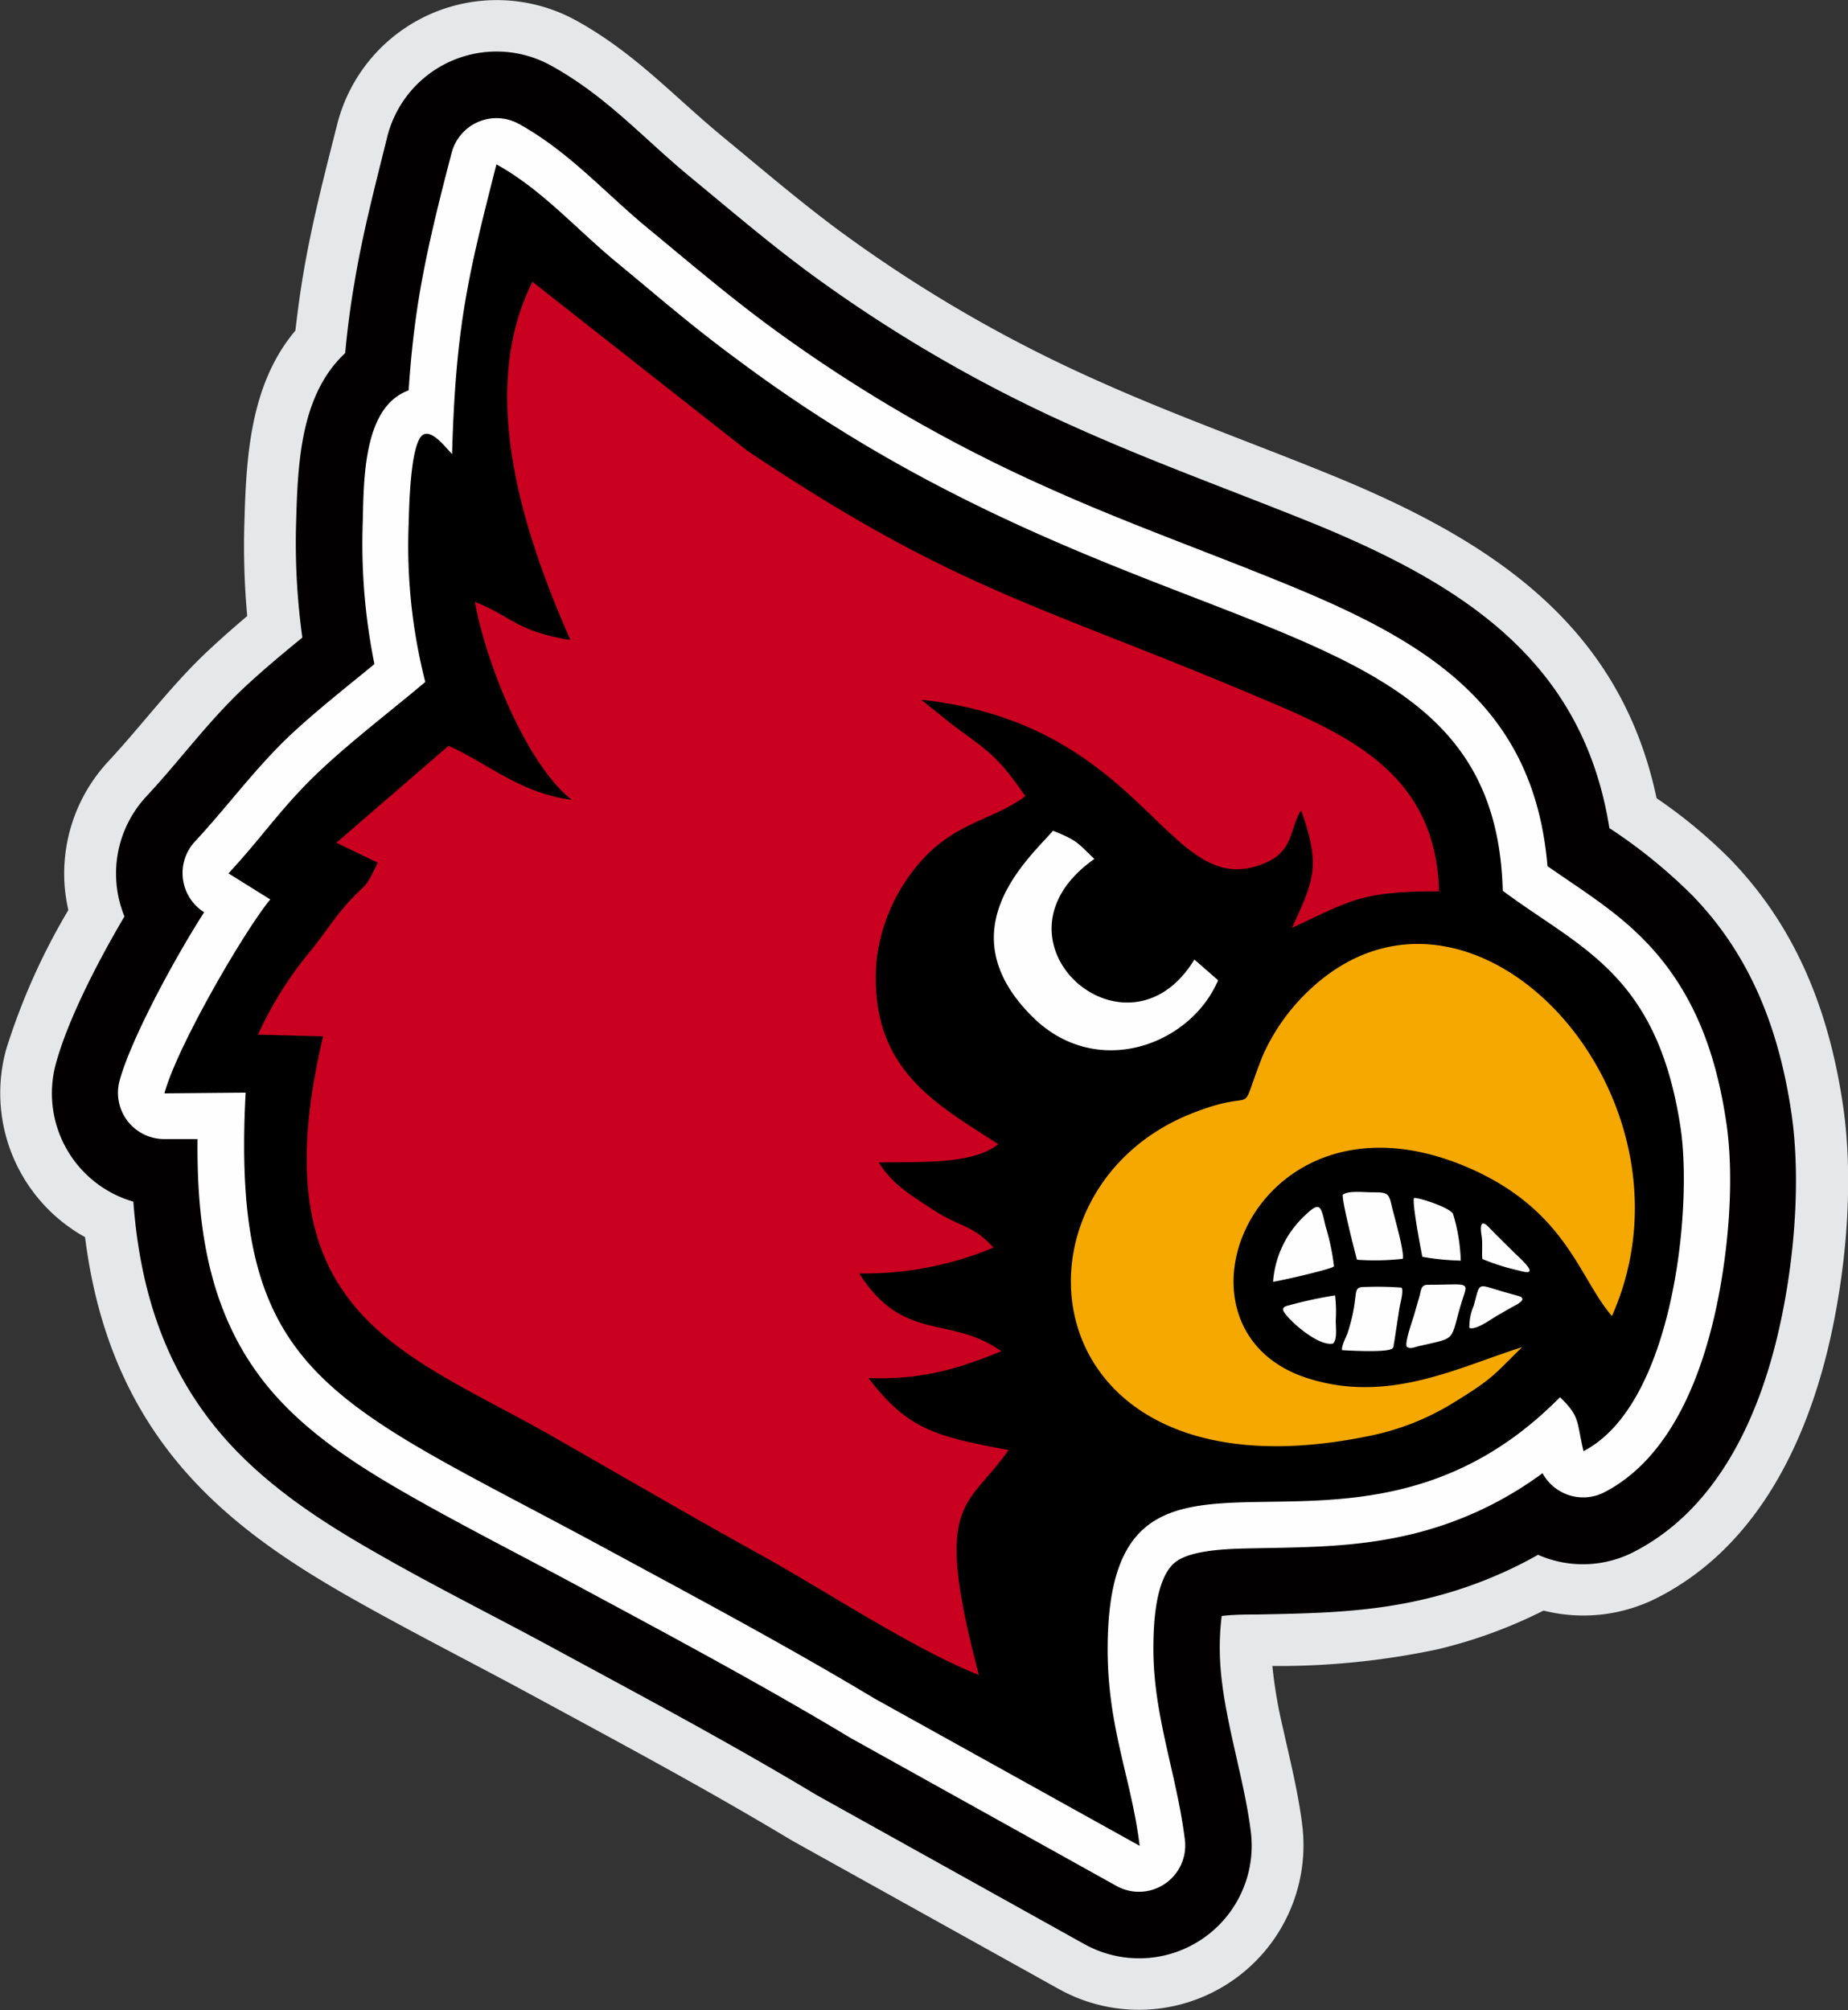<svg id="Layer_1" data-name="Layer 1" xmlns="http://www.w3.org/2000/svg" viewBox="0 0 202.06 219.77">
  <rect x="0" y="0" width="202.06" height="219.77" fill="#333333" stroke="none"/>
  <g id="Layer_1-2" data-name="Layer_1">
    <path id="embroidery1Color" d="M26.44,109.62c-.12-.55-.22-1.11-.3-1.67A18,18,0,0,1,30.8,93.37C34.62,89.26,37.87,84.8,42,81c1.31-1.22,2.65-2.39,4-3.54A84.19,84.19,0,0,1,45.7,67c.2-7.32.73-15,5.57-20.75.23-2,.5-4.05.84-6.06.93-5.58,2.34-11,3.74-16.53A18,18,0,0,1,82,12.37c6.46,3.58,10.56,8.22,16.1,12.78,4.12,3.4,8.19,6.88,12.48,10.07A151.47,151.47,0,0,0,139,51.74c8.47,3.81,17.24,6.91,25.83,10.43,17.28,7.09,31.28,16.3,35.27,35.21a55.25,55.25,0,0,1,8,6.62c7.24,7.45,10.8,16.54,12.34,26.68,1.25,8.16.46,17.67-1.33,25.71-2.54,11.36-8,22.77-18.79,28.34a17.82,17.82,0,0,1-12.58,1.47,52.77,52.77,0,0,1-11.65,4.25,84,84,0,0,1-18,1.81,52.17,52.17,0,0,0,1.18,6.89c.78,3.51,1.66,7,2.1,10.6a18,18,0,0,1-26.57,17.86l-28.94-16.1-.52-.3c-9.37-5.63-19-10.77-28.64-16-6.47-3.5-13-6.8-19.42-10.44-6-3.41-11.72-7.16-16.53-12.13-7.5-7.74-11.18-16.95-12.48-27.27a18,18,0,0,1-8.64-20.48,71.26,71.26,0,0,1,6.82-15.29Z" transform="translate(-18.97 -10.11)" fill="#e6e7e8" fill-rule="evenodd"/>
    <path id="embroidery2Color" d="M187.2,180.07a47.3,47.3,0,0,1-12.44,4.87c-6.21,1.48-12.17,1.57-18.49,1.69-.84,0-2.46,0-3.72.16a27.54,27.54,0,0,0-.21,3.58c0,6.46,2.6,13.53,3.4,20.06a12.31,12.31,0,0,1-18.2,12.24L108.6,206.56l-.36-.2c-9.44-5.68-19.17-10.86-28.86-16.11-6.42-3.48-13-6.75-19.31-10.38-5.49-3.13-10.84-6.58-15.27-11.15-7.53-7.78-10.49-17.09-11.25-27.23a12.33,12.33,0,0,1-8.47-15.09c1.3-4.75,4.49-11,7.5-16.09a12.39,12.39,0,0,1,2.36-13.09c3.74-4,6.86-8.35,10.93-12.12,2-1.85,4.06-3.57,6.16-5.28a75.14,75.14,0,0,1-.68-12.67c.18-6.41.48-13.89,5.36-18.43.24-2.54.56-5.08,1-7.6C58.6,35.69,60,30.37,61.33,25a12.32,12.32,0,0,1,17.89-7.72c6.14,3.4,10,7.88,15.24,12.2,4.2,3.46,8.34,7,12.7,10.24a156.53,156.53,0,0,0,29.5,17.15c8.53,3.83,17.35,7,26,10.5,16.58,6.8,29.4,15.18,32.28,33.28A57.6,57.6,0,0,1,204,108c6.4,6.59,9.45,14.63,10.81,23.58,1.12,7.39.36,16.34-1.27,23.62-2.14,9.62-6.67,19.81-15.86,24.55a12.16,12.16,0,0,1-10.5.37Z" transform="translate(-18.97 -10.11)" fill="#020001" fill-rule="evenodd"/>
    <path id="embroidery3Color" d="M63.65,52.81c.23-3.51.6-7,1.18-10.49C65.71,37.1,67,32,68.35,26.83a5.07,5.07,0,0,1,7.36-3.17c5.52,3.06,9.36,7.51,14.15,11.45,4.3,3.55,8.5,7.13,13,10.47a163.5,163.5,0,0,0,30.85,17.93c8.64,3.89,17.48,7,26.22,10.6,15.46,6.34,26.79,13.43,28.24,30.7,3.7,2.58,7.45,4.86,10.67,8.18,5.32,5.48,7.72,12.19,8.85,19.63,1,6.41.23,14.65-1.17,20.95-1.64,7.34-5,16-12.12,19.69a5.06,5.06,0,0,1-6.77-2.08,39.73,39.73,0,0,1-14.53,6.72c-5.75,1.36-11.12,1.38-17,1.49-2.24.05-6.7.07-8.57,1.48-2.28,1.72-2.45,7-2.45,9.49,0,7.43,2.57,13.73,3.45,20.95a5.06,5.06,0,0,1-7.48,5l-28.95-16.11-.14-.08c-9.54-5.73-19.37-11-29.15-16.26-6.37-3.45-12.88-6.72-19.17-10.31-4.84-2.76-9.76-5.87-13.66-9.9-7.86-8.11-9.52-18.35-9.41-29l-3.6,0a5.06,5.06,0,0,1-4.92-6.4c1.15-4.22,5.53-12.58,9.24-18.4l0,0a5.07,5.07,0,0,1-1-7.74c3.65-3.92,6.56-8,10.55-11.75,2.9-2.69,6-5.12,9.07-7.64a66.27,66.27,0,0,1-1.28-15.41c.12-4.29,0-11.82,4.22-14.15a5.26,5.26,0,0,1,.84-.39Z" transform="translate(-18.97 -10.11)" fill="#fefefe" fill-rule="evenodd"/>
    <path id="embroidery4Color" d="M68.4,59.75c-.55-.51-2.12-2.69-3.15-2.12-1.43.79-1.55,8.08-1.6,9.86a60.19,60.19,0,0,0,1.82,17.18c-3.55,3-7.78,6.23-11.23,9.44-4.37,4.06-6.4,7.31-10.29,11.49l4.57,2.85c-2.75,3.31-10.16,16-11.57,21.2l8.88-.08c-1.68,31.36,9.36,33.59,39.41,49.87,9.51,5.15,19.76,10.61,29.34,16.37l29,16.11c-.9-7.39-3.51-12.84-3.5-21.57.06-29.77,26.1-3.78,49.46-27.48,2.22,2.14,1.8,2.64,2.57,5.9,9.84-5.08,11.94-26.58,10.61-35.39-2.56-16.82-10.89-19.52-19.44-25.88-.86-32.71-38.64-24.56-83.41-57.87C94.76,45.88,91.48,43,86.64,39,82,35.21,78.31,30.88,73.25,28.08,70.18,40.16,68.8,45.64,68.4,59.75Z" transform="translate(-18.97 -10.11)" fill-rule="evenodd"/>
    <path id="embroidery5Color" d="M81.34,80.09c-6-1-6.34-2.55-10.45-4.18,1.38,7.44,5.93,18,10.59,21.65-5.68-.73-9.31-4.09-13.47-5.9L55.75,102.25l4.52,2.18c-1.54,3.23-1.15,2-3.45,4.6-1.37,1.56-2.09,2.77-3.74,4.86a40.83,40.83,0,0,0-5.9,9.34l7.12.19C47.05,153.89,63,157.8,79.43,167.18c7.76,4.43,15,8.66,23.06,13.12C109.16,184,119,190.49,126,193.24c-5.11-19.38-1.28-18.06,3.24-24.59-8-1.5-11-2.24-15.32-7.88,6.07.24,10.15-1.15,14.53-2.92-5.6-4-10.68-.87-15.53-8.51a36.52,36.52,0,0,0,14.67-2.82c-2.16-2.43-3.52-2.2-6.38-4-3.08-2-4.68-3-6.16-5.31,4.34-.11,10.19.29,13.07-2-6.78-4.43-14.21-8.18-13.32-20a19.76,19.76,0,0,1,5.71-11.83c3.64-3.49,7.32-3.79,10.57-6.22-3-4.32-3.79-4.74-8-7.83l-3.39-2.72c25.09,2.73,26.95,22.77,37.88,17.73,2.84-1.32,2.46-3.74,3.66-5.64,2.15,6.05,1.45,7.54-1,12.86,6.47-3,7.5-4,16.08-4-.33-12.76-9.64-17-19.74-21.23-24.05-10.17-33-11.62-55.91-26.95L77.19,40.92C70.87,53.46,76.75,69.64,81.34,80.09Z" transform="translate(-18.97 -10.11)" fill="#c9001f" fill-rule="evenodd"/>
    <path id="embroidery6Color" d="M185.4,157.4c-6.94,2.17-14.54,6.23-23.44,3.4-17.13-5.45-5.36-34,18.71-22.5C190.38,143,191.74,150,195.22,154c10.6-23.85-14.77-51.72-32.47-36.2a22.32,22.32,0,0,0-5.68,7.65c-3,7.53.07,3.27-7.85,6.42-21.37,8.51-17.88,42.75,19.09,35.31a28,28,0,0,0,9.59-3.71c4.44-2.72,4.39-3.05,7.5-6.07Z" transform="translate(-18.97 -10.11)" fill="#f5a800" fill-rule="evenodd"/>
    <path id="embroidery7Color" d="M165.79,140.73c-.1.72,1.29,6.15,1.55,7.11a26.84,26.84,0,0,0,5-.1c.23-.66-.94-4.68-1.18-5.7-.32-1.43-.42-1.57-2-1.57C168.09,140.48,166.44,140.25,165.79,140.73Zm-.08,17c.86.05,5.25.3,5.55-.24.11-.19,0,.1.09-.22,0-.11.07-.46.09-.59l.54-3.53c.07-.46.51-2,.22-2.26a35.27,35.27,0,0,0-4-.07c-1.56,0-.5.66-1.84,4.9C166.22,156.2,165.63,157.22,165.71,157.7Zm-7.54-7.48c.61-.06,6.49-1.39,6.66-1.69a25.12,25.12,0,0,0-.91-4.34c-.52-2.14-.51-2.93-2.29-1.2A11,11,0,0,0,158.17,150.22Zm14.62,7.1c.32.3.8.06,1.44-.09,4-.92,3.3-.47,4.41-4.3.85-2.92,1.42-2.38-3.54-2.38-.8,0-.73.59-.95,1.35s-.36,1.24-.52,1.81-1.12,3.22-.84,3.61Zm1.69-9.83a27.73,27.73,0,0,0,4.21.42,19.53,19.53,0,0,0-.85-5.13c-.47-.74-3.84-1.8-4.26-1.72C173.35,141.61,174.29,146.49,174.48,147.49ZM164.73,157c.48-.48.29-1.72.29-2.52a15.35,15.35,0,0,0-.07-2.74,44.94,44.94,0,0,0-5.09,1.1c-.94.21-.6.62-.21,1.1,1,1.2,3.68,3.39,5.08,3.06Zm14.91-1.7c.72.26,2.32-.93,3-1.33l1.41-.81c.63-.37,1.23-.58,1.39-1-.14-.28-.06-.22-.39-.34l-1.74-.49c-2.92-.84-2.46-1.11-3.21,1.55a5.92,5.92,0,0,0-.47,2.42Zm1.42-7.53a24.34,24.34,0,0,0,4.06,1.27c2.52.74,0-1.38-.71-2.1-.91-.91-1.78-1.74-2.67-2.67s-.93-.05-.78.9,0,2.08.1,2.6Zm-28.92-30.5-2.58-2.25c-7.39,12.17-23.57-2.11-10.93-11-1.78-1.67-1.77-2-4.53-3.08-2.49,2.92-11.83,10.89-2.19,20.39,6.93,6.83,17.15,3.11,20.23-4Z" transform="translate(-18.97 -10.11)" fill="#fefefe" fill-rule="evenodd"/>
  </g>
</svg>
